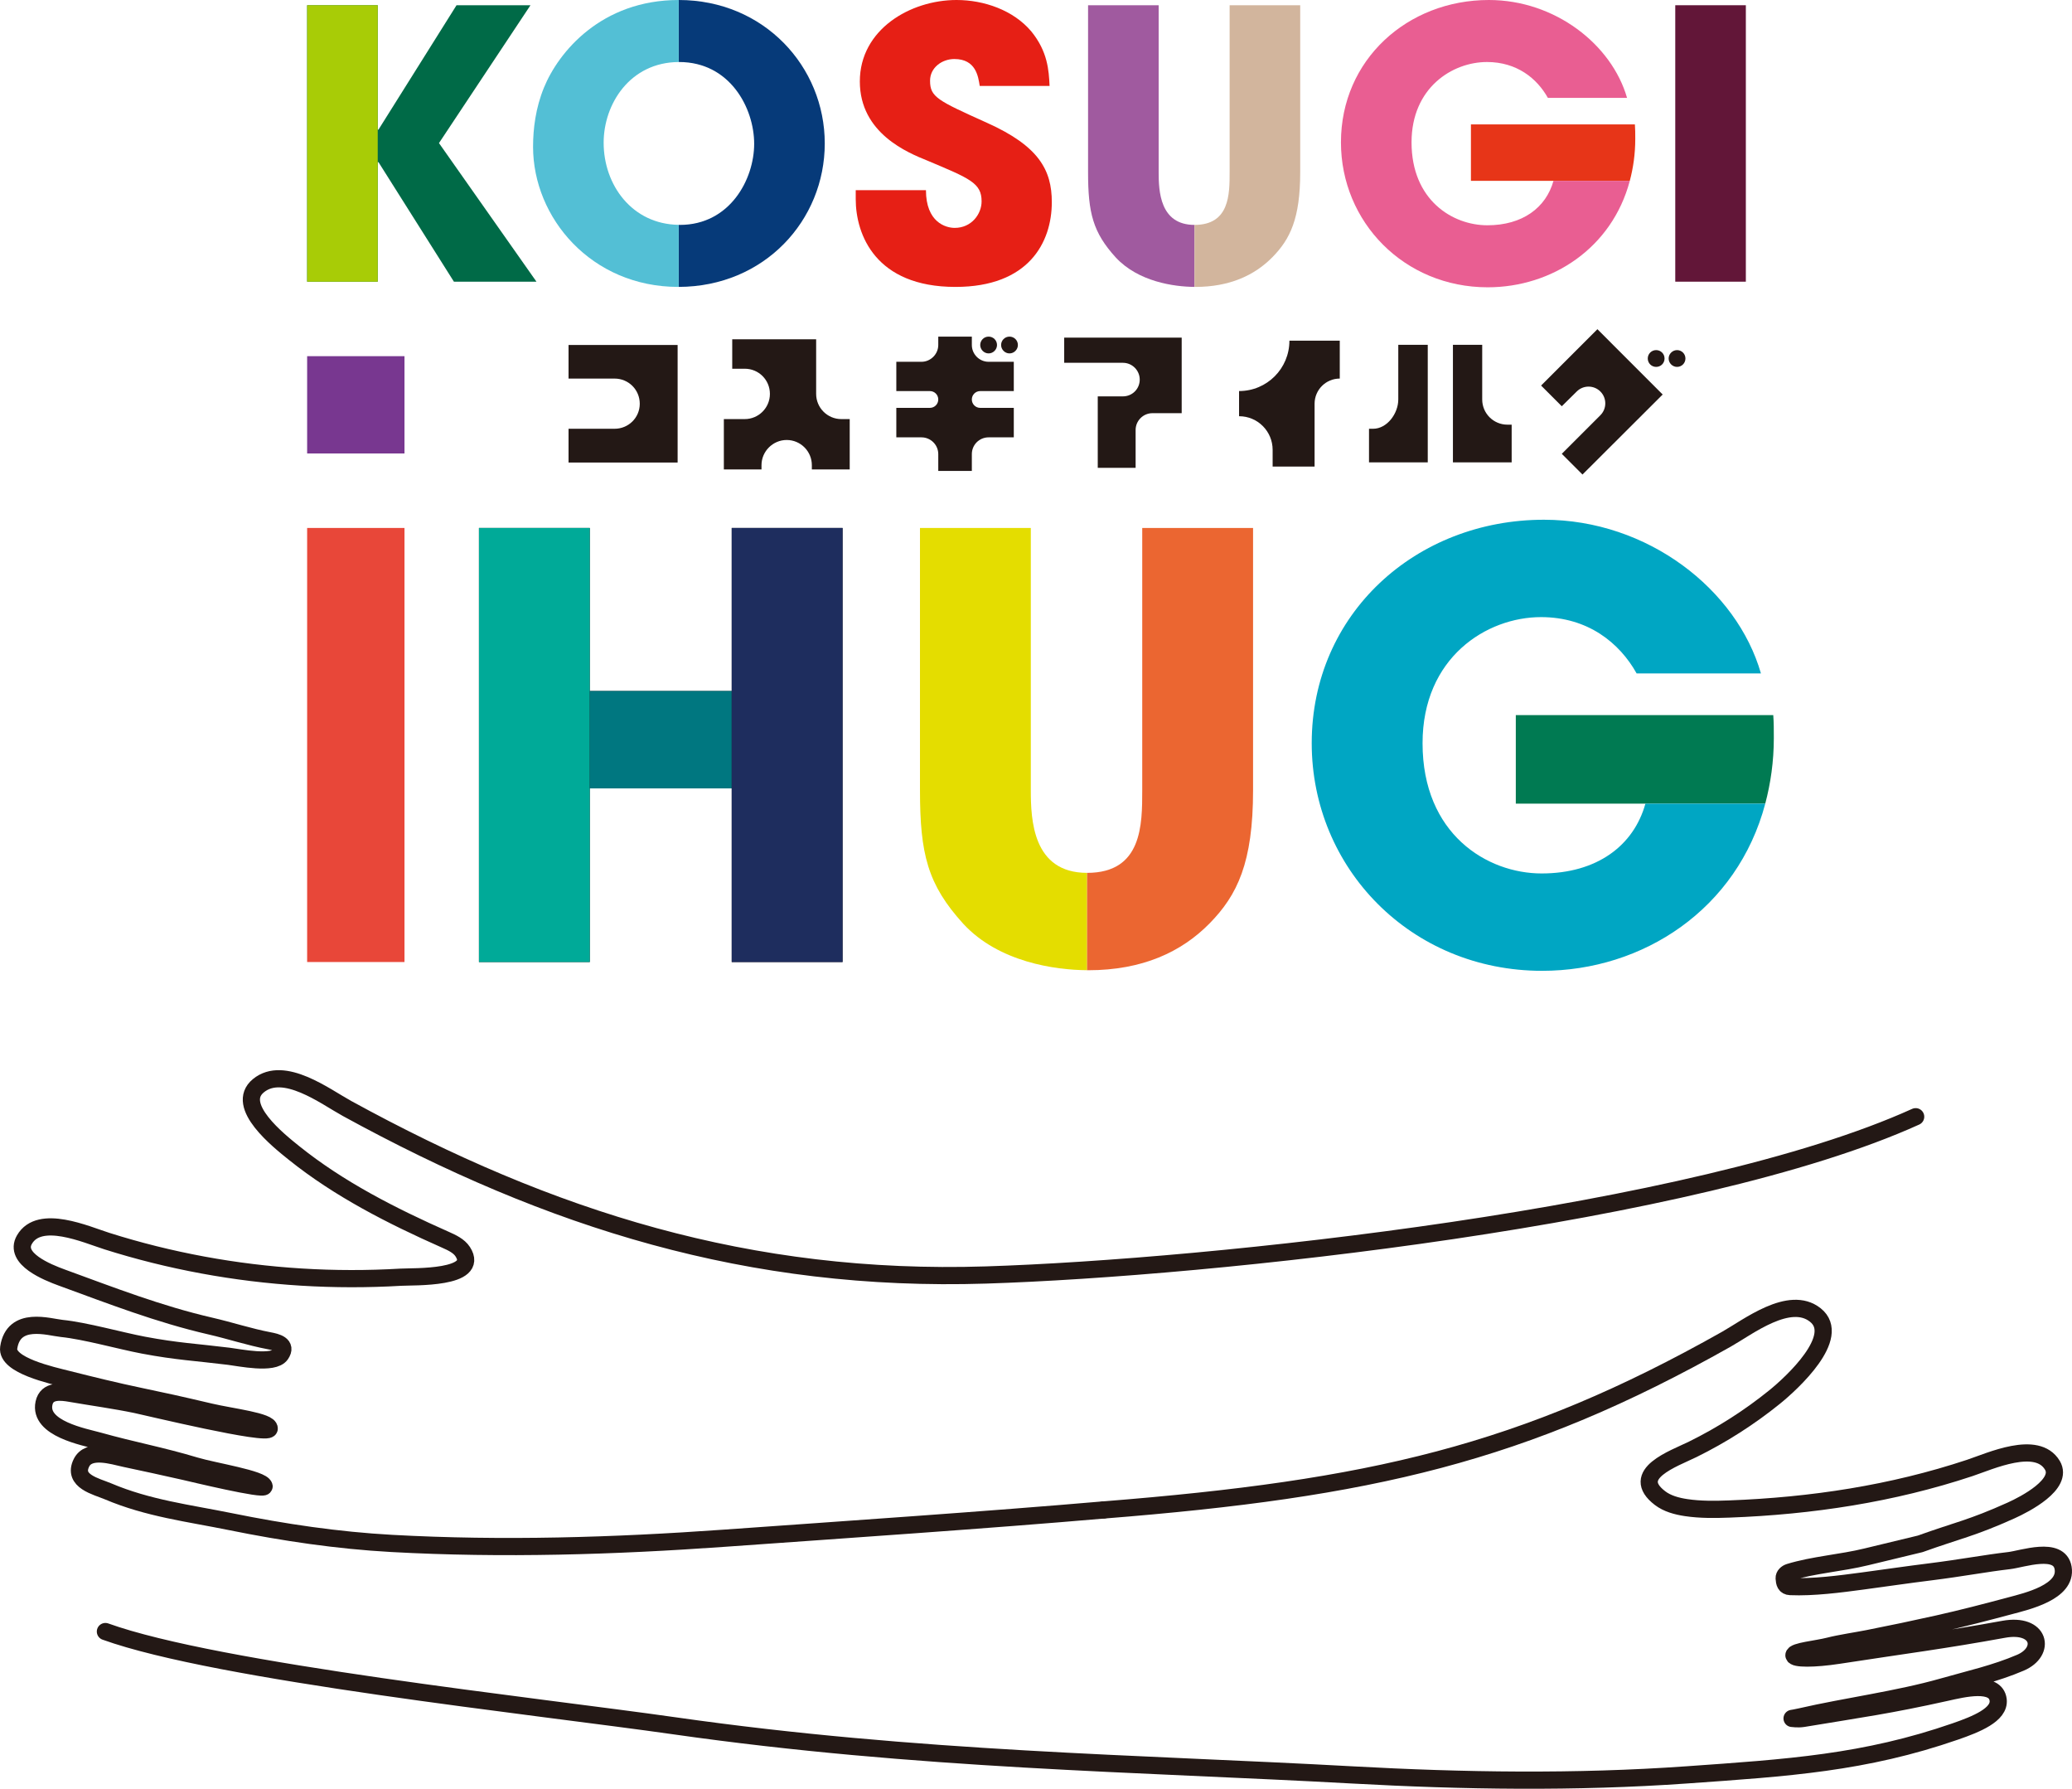 <?xml version="1.0" encoding="utf-8"?>
<!-- Generator: Adobe Illustrator 27.0.0, SVG Export Plug-In . SVG Version: 6.00 Build 0)  -->
<svg version="1.1" id="レイヤー_1" xmlns="http://www.w3.org/2000/svg" xmlns:xlink="http://www.w3.org/1999/xlink" x="0px"
	 y="0px" width="238.112px" height="205.512px" viewBox="0 0 238.112 205.512"
	 enable-background="new 0 0 238.112 205.512" xml:space="preserve">
<g>
	<g>
		
			<path fill="none" stroke="#231815" stroke-width="1.976" stroke-linecap="round" stroke-linejoin="round" stroke-miterlimit="10" d="
			M126.832,173.479c30.676-2.437,48.196-6.432,71.57-19.62
			c2.499-1.41,7.251-5.131,10.213-2.778c3.123,2.482-2.703,7.825-4.673,9.418
			c-2.874,2.324-6.044,4.356-9.421,6.019c-2.181,1.074-7.356,2.832-3.759,5.595
			c0.834,0.641,1.926,0.935,3.007,1.097c1.644,0.246,3.325,0.222,4.994,0.159
			c9.412-0.354,18.681-1.755,27.586-4.712c2.352-0.781,7.731-3.279,9.507-0.313
			c1.305,2.179-3.153,4.475-4.738,5.19c-4.536,2.046-6.148,2.29-10.454,3.84
			c-1.458,0.357-4.73,1.136-6.187,1.493c-2.875,0.705-6.059,0.912-8.843,1.766
			c-0.327,0.1-0.619,0.376-0.6,0.689c0.032,0.52,0.125,0.935,0.695,0.959
			c2.656,0.112,5.716-0.291,8.321-0.64c3.045-0.408,4.845-0.686,7.894-1.067
			c3.414-0.427,6.269-0.969,8.961-1.28c1.466-0.17,5.761-1.707,6.187,0.853
			c0.461,2.768-4.215,3.836-6.073,4.334c-2.75,0.736-5.509,1.454-8.291,2.077
			c-2.675,0.6-5.36,1.163-8.052,1.693c-1.223,0.241-3.259,0.545-4.466,0.857
			c-1.43,0.37-4.054,0.59-4.054,1.067c0,0.427,2.347,0.427,5.121,0
			c7.904-1.216,11.948-1.707,18.989-2.987c4.183-0.76,4.907,2.56,1.92,3.84
			c-2.891,1.239-5.828,1.887-8.912,2.766c-5.166,1.472-11.093,2.236-16.338,3.441
			c-0.584,0.134-0.993,0.194-0.993,0.194s0.689,0.098,1.28,0
			c6.734-1.117,9.765-1.506,16.428-2.987c1.92-0.427,5.697-1.365,5.974,0.853
			c0.213,1.707-2.548,2.809-4.907,3.627c-10.454,3.627-19.242,4.172-30.889,4.994
			c-12.786,0.902-25.669,0.707-38.436,0.003
			c-24.572-1.355-49.909-1.653-77.849-5.637
			c-15.927-2.271-52.52-6.18-65.431-10.834"/>
		
			<path fill="none" stroke="#231815" stroke-width="1.976" stroke-linecap="round" stroke-linejoin="round" stroke-miterlimit="10" d="
			M220.146,128.3c-25.251,11.446-81.117,17.37-106.839,18.184
			c-27.173,0.86-50.026-6.311-73.424-19.129
			c-2.502-1.37-7.271-5.016-10.188-2.618c-2.782,2.287,2.375,6.348,4.093,7.728
			c5.178,4.158,11.231,7.236,17.387,9.964c0.762,0.338,1.568,0.711,2,1.377
			c2.032,3.134-5.654,2.847-7.125,2.933c-3.798,0.224-7.614,0.22-11.415-0.014
			c-7.607-0.467-15.153-1.854-22.37-4.14c-2.348-0.744-7.726-3.157-9.457-0.164
			c-1.272,2.199,2.661,3.764,4.284,4.356c5.68,2.074,11.171,4.213,17.11,5.58
			c2.251,0.518,4.446,1.249,6.721,1.68c0.828,0.157,2.124,0.449,1.347,1.574
			c-0.826,1.195-4.739,0.366-5.974,0.213c-3.813-0.471-5.943-0.549-9.814-1.28
			c-2.648-0.5-6.707-1.651-9.388-1.92c-1.459-0.147-5.547-1.493-6.093,2.213
			c-0.299,2.034,4.953,3.173,6.807,3.641c2.744,0.693,5.495,1.367,8.269,1.947
			c2.666,0.557,4.458,0.948,8.085,1.801c2.433,0.572,6.827,1.067,6.776,1.907
			c-0.053,0.88-14.042-2.497-15.311-2.761c-2.358-0.491-5.092-0.868-7.467-1.28
			c-1.117-0.194-2.774-0.427-3.104,1.121c-0.625,2.929,4.646,3.878,6.263,4.331
			c3.977,1.114,7.172,1.679,11.136,2.869c2.134,0.64,7.681,1.493,7.894,2.347
			c0.131,0.523-8.345-1.517-9.174-1.707c-2.39-0.548-4.43-0.977-6.827-1.493
			c-1.409-0.304-4.133-1.205-4.984,0.496c-1.064,2.127,1.705,2.715,3.05,3.285
			c4.6,1.951,9.238,2.502,14.099,3.488c6.104,1.237,12.284,2.154,18.506,2.497
			c12.725,0.702,25.533,0.305,38.222-0.599
			c13.425-0.956,30.373-2.104,43.592-3.249"/>
	</g>
	<g>
		<path fill="#231815" d="M55.042,60.657H67.779v18.735h16.309V60.657h12.739v49.87H84.088
			v-19.948H67.779v19.948H55.042V60.657z"/>
		<g>
			<rect x="55.042" y="60.657" fill="#00AA98" width="12.737" height="49.87"/>
			<rect x="67.779" y="79.392" fill="#007780" width="16.309" height="11.187"/>
			<rect x="84.088" y="60.657" fill="#1E2D5E" width="12.739" height="49.87"/>
		</g>
		<g>
			<path fill="#E4DD00" d="M118.46,90.781V60.657h-12.737v30.124
				c0,7.345,0.876,10.849,4.987,15.365c4.064,4.398,10.555,5.3,14.219,5.32
				v-11.183C118.662,100.284,118.46,94.151,118.46,90.781z"/>
			<path fill="#EB6631" d="M131.264,60.657v30.124c0,3.975,0,9.502-6.336,9.502v11.183
				c0.042,0,0.094,0.004,0.135,0.004c6.201,0,10.716-2.09,13.951-5.392
				c3.167-3.234,4.987-6.942,4.987-15.298V60.657H131.264z"/>
		</g>
		<g>
			<path fill="#007A52" d="M203.846,84.784c0-1.011,0-1.752-0.065-2.628h-29.586v10.176h28.666
				C203.48,89.992,203.846,87.485,203.846,84.784z"/>
			<path fill="#00A6C3" d="M189.089,92.331c-1.349,4.851-5.595,8.02-11.93,8.02
				c-6.266,0-13.68-4.516-13.68-14.962c0-9.84,7.347-14.489,13.613-14.489
				c5.392,0,9.032,2.964,10.987,6.469H202.364
				c-2.764-9.638-13.007-17.656-24.935-17.656c-14.692,0-26.687,10.782-26.687,25.676
				c0,14.354,11.39,26.149,26.485,26.149c11.582,0,22.422-7.079,25.635-19.207
				H189.089z"/>
		</g>
		<g>
			<path fill="#E84739" d="M46.483,110.527H35.296V60.657h11.187V110.527z"/>
			<rect x="35.296" y="40.921" fill="#783790" width="11.187" height="11.177"/>
		</g>
	</g>
	<g>
		<path fill="#006A47" d="M35.296,0.601h8.112V14.894h0.086l8.971-14.293h8.498
			L50.447,16.439l11.203,15.924h-9.486l-8.67-13.735h-0.086v13.735h-8.112V0.601z"/>
		<path fill="#E61F15" d="M112.589,9.872c-0.171-1.073-0.429-3.091-2.918-3.091
			c-1.417,0-2.79,0.988-2.79,2.49c0,1.888,0.858,2.275,6.567,4.85
			c5.923,2.661,7.425,5.408,7.425,9.099c0,4.636-2.661,9.744-11.074,9.744
			c-9.185,0-11.46-6.009-11.46-10.087v-1.03h8.07
			c0,3.691,2.274,4.335,3.305,4.335c1.931,0,3.09-1.588,3.09-3.047
			c0-2.104-1.331-2.619-6.224-4.679c-2.232-0.901-7.769-3.133-7.769-9.099
			C98.811,3.39,104.606,0,109.928,0c3.134,0,6.524,1.159,8.585,3.605
			c1.888,2.318,2.017,4.464,2.103,6.267H112.589z"/>
		<path fill="#621638" d="M192.519,0.601h8.112v31.762h-8.112V0.601z"/>
		<rect x="35.296" y="0.601" fill="#A8CC06" width="8.112" height="31.762"/>
		<g>
			<path fill="#063A79" d="M94.781,16.482C94.781,7.64,87.783,0,77.998,0v7.127
				c0.015-0,0.028-0.002,0.043-0.002c5.837,0,8.627,5.279,8.627,9.4
				c0,4.077-2.79,9.314-8.541,9.314c-0.044,0-0.085-0.006-0.129-0.007v7.13
				C87.846,32.939,94.781,25.311,94.781,16.482z"/>
			<path fill="#53BFD5" d="M69.371,16.396c0-4.452,3.032-9.243,8.627-9.269V0
				c-8.885,0-13.821,5.966-15.495,10.086c-0.944,2.318-1.244,4.679-1.244,6.782
				c0,8.155,6.695,16.096,16.696,16.096c0.015,0,0.028-0.002,0.043-0.002v-7.13
				C72.625,25.759,69.371,21.249,69.371,16.396z"/>
		</g>
		<g>
			<path fill="#A05A9F" d="M133.152,19.787V0.601h-8.112v19.186
				c0,4.678,0.558,6.91,3.176,9.786c2.588,2.801,6.722,3.376,9.056,3.388v-7.122
				C133.281,25.839,133.152,21.933,133.152,19.787z"/>
			<path fill="#D2B59D" d="M141.307,0.601v19.186c0,2.532,0,6.052-4.035,6.052v7.122
				c0.027,0,0.06,0.003,0.086,0.003c3.949,0,6.825-1.331,8.885-3.434
				c2.017-2.06,3.176-4.421,3.176-9.743V0.601H141.307z"/>
		</g>
		<g>
			<path fill="#E73518" d="M187.923,15.967c0-0.644,0-1.116-0.042-1.674h-18.843v6.481h18.257
				C187.69,19.284,187.923,17.688,187.923,15.967z"/>
			<path fill="#E95E92" d="M178.524,20.774c-0.859,3.09-3.563,5.108-7.598,5.108
				c-3.991,0-8.713-2.876-8.713-9.529c0-6.267,4.679-9.228,8.67-9.228
				c3.434,0,5.752,1.888,6.997,4.12h9.099C185.219,5.107,178.695,0,171.098,0
				c-9.357,0-16.997,6.867-16.997,16.353c0,9.142,7.254,16.654,16.868,16.654
				c7.377,0,14.281-4.508,16.326-12.233H178.524z"/>
		</g>
	</g>
	<g>
		<path fill="#231815" d="M65.336,53.14v-3.879h5.293c1.608,0,2.892-1.286,2.892-2.872
			c0-1.608-1.285-2.894-2.892-2.894h-5.293v-3.858h12.536v13.502H65.336z"/>
		<path fill="#231815" d="M83.184,53.935v-5.786h2.399c1.608,0,2.894-1.307,2.894-2.892
			c0-1.609-1.286-2.894-2.894-2.894H84.147v-3.385h9.644v6.279
			c0,1.585,1.286,2.892,2.892,2.892h0.965v5.786h-4.351v-0.493
			c0-1.585-1.286-2.892-2.892-2.892c-1.587,0-2.894,1.307-2.894,2.892v0.493H83.184z
			"/>
		<path fill="#231815" d="M111.682,45.895c0,0.536,0.429,0.965,0.964,0.965h3.858v3.387h-2.892
			c-1.073,0-1.929,0.856-1.929,1.927v1.93h-3.858v-1.93
			c0-1.071-0.878-1.927-1.929-1.927h-2.892v-3.387h3.856
			c0.536,0,0.965-0.429,0.965-0.965c0-0.535-0.429-0.964-0.965-0.964h-3.856v-3.365
			h2.892c1.05,0,1.929-0.878,1.929-1.929v-0.964h3.858v0.964
			c0,1.05,0.856,1.929,1.929,1.929h2.892v3.365h-3.858
			C112.111,44.931,111.682,45.36,111.682,45.895z M113.611,40.603
			c-0.536,0-0.965-0.451-0.965-0.965c0-0.536,0.429-0.964,0.965-0.964
			c0.535,0,0.964,0.427,0.964,0.964C114.575,40.152,114.146,40.603,113.611,40.603z
			 M116.01,40.603c-0.535,0-0.964-0.451-0.964-0.965c0-0.536,0.429-0.964,0.964-0.964
			c0.536,0,0.965,0.427,0.965,0.964C116.975,40.152,116.547,40.603,116.01,40.603z"/>
		<path fill="#231815" d="M126.154,45.539h2.894c1.071,0,1.929-0.858,1.929-1.927
			c0-1.05-0.858-1.93-1.929-1.93h-6.752v-2.892h13.502v8.68h-3.365
			c-1.071,0-1.929,0.877-1.929,1.927v4.351h-4.351V45.539z"/>
		<path fill="#231815" d="M153.965,39.142v4.351c-1.587,0-2.894,1.285-2.894,2.892v7.222
			h-4.821v-1.929c0-2.122-1.715-3.858-3.858-3.858v-2.892
			c3.215,0,5.786-2.594,5.786-5.786h1.457c0,0,0.622,0,1.436,0H153.965z"/>
		<path fill="#231815" d="M157.325,53.119v-3.858h0.472c1.608,0,2.892-1.757,2.892-3.366
			v-6.278h3.387v13.502H157.325z M166.969,39.617h3.365v6.278
			c0,1.609,1.307,2.894,2.892,2.894h0.493v4.33h-6.75V39.617z"/>
		<path fill="#231815" d="M191.073,45.325l-9.215,9.194l-2.379-2.38l4.436-4.436
			c0.75-0.75,0.75-1.972,0-2.721c-0.75-0.752-1.971-0.752-2.721,0l-1.715,1.693
			l-2.378-2.38l6.472-6.472L191.073,45.325z M190.323,42.153
			c-0.535,0-0.964-0.429-0.964-0.964c0-0.536,0.429-0.965,0.964-0.965
			c0.536,0,0.965,0.429,0.965,0.965C191.289,41.724,190.86,42.153,190.323,42.153z
			 M192.724,42.153c-0.516,0-0.965-0.429-0.965-0.964c0-0.536,0.45-0.965,0.965-0.965
			c0.535,0,0.964,0.429,0.964,0.965C193.688,41.724,193.259,42.153,192.724,42.153z"/>
	</g>
</g>
<g>
</g>
<g>
</g>
<g>
</g>
<g>
</g>
<g>
</g>
<g>
</g>
<g>
</g>
<g>
</g>
<g>
</g>
<g>
</g>
<g>
</g>
<g>
</g>
<g>
</g>
<g>
</g>
<g>
</g>
</svg>
